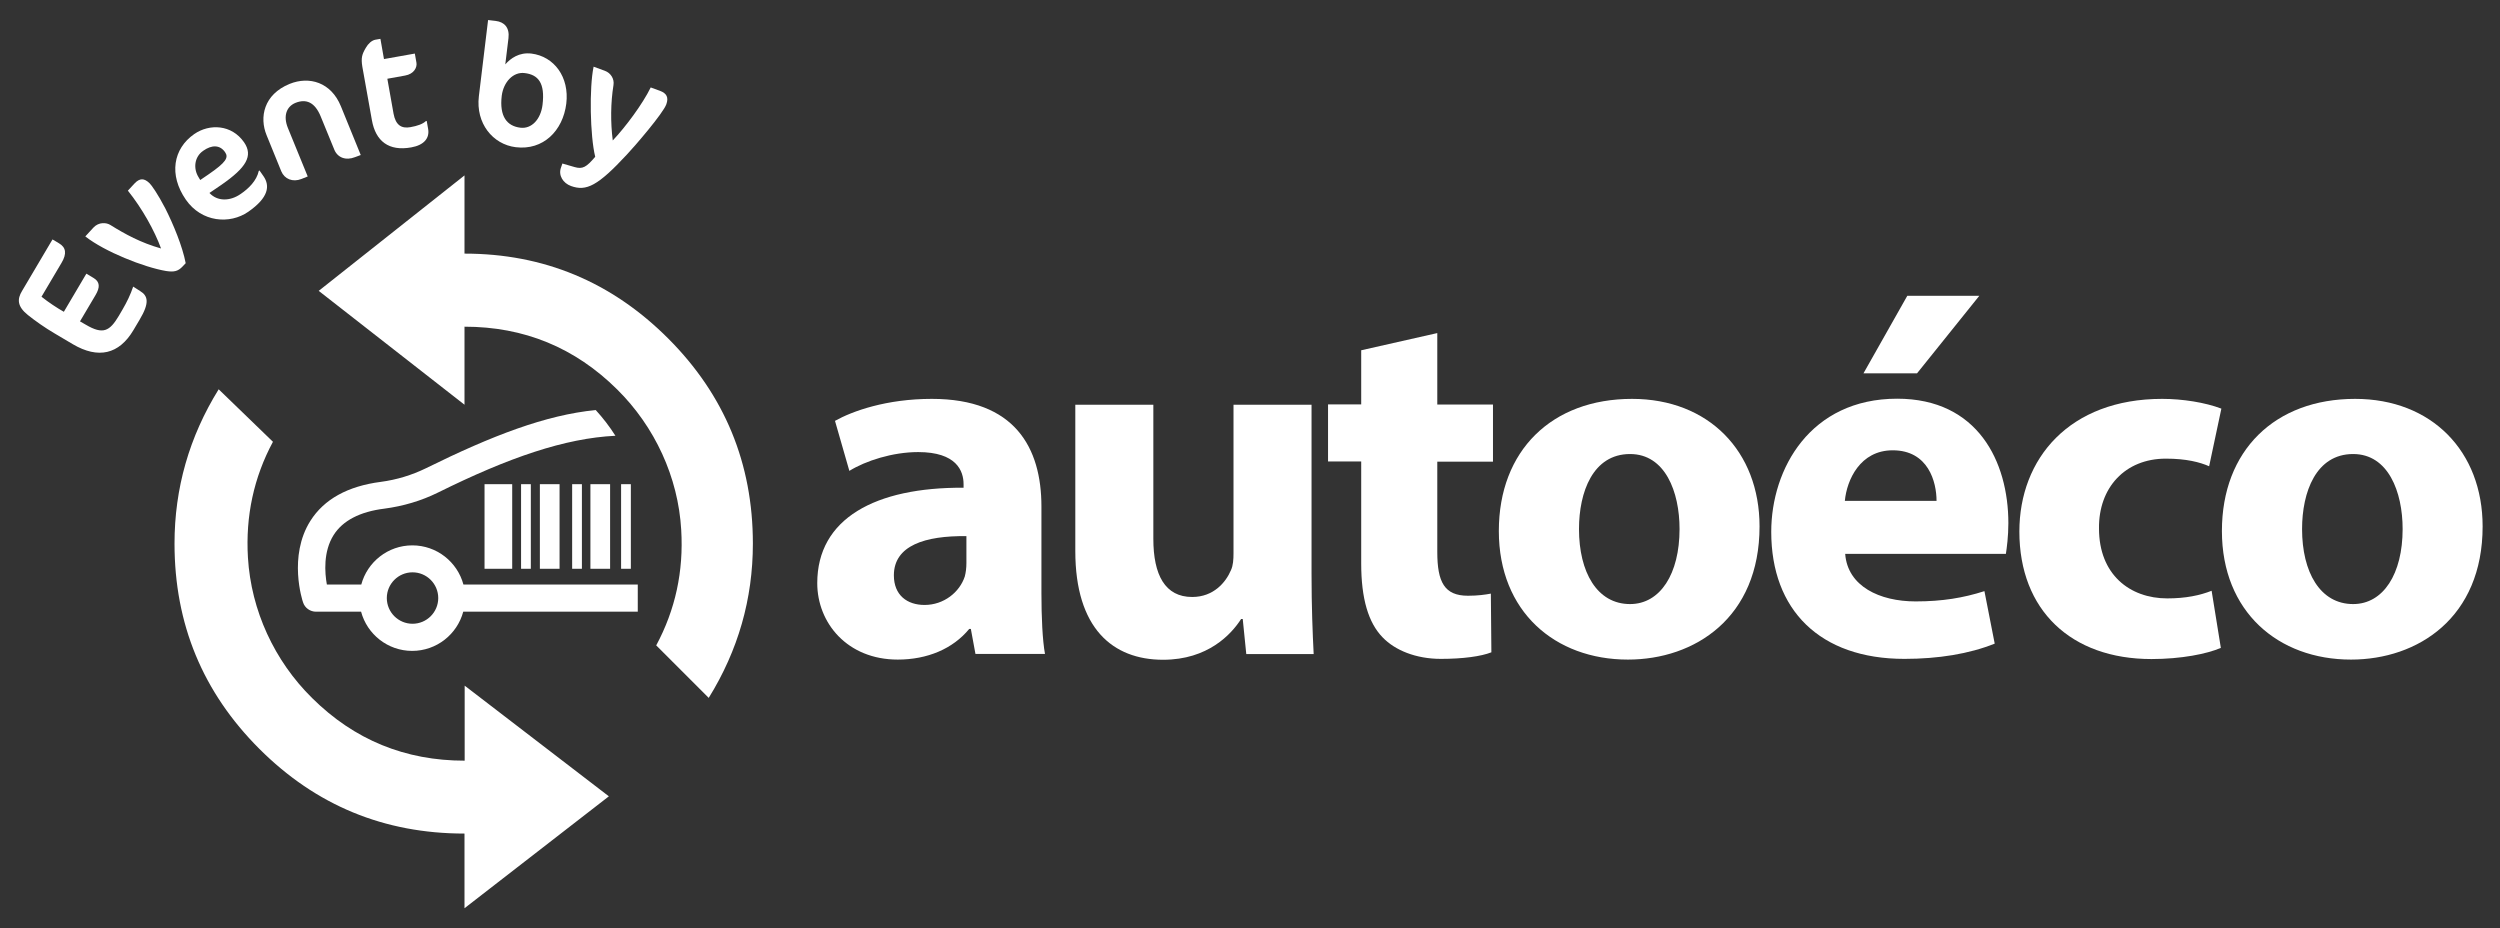 <?xml version="1.0" encoding="utf-8"?>
<!-- Generator: Adobe Illustrator 26.2.1, SVG Export Plug-In . SVG Version: 6.00 Build 0)  -->
<svg version="1.1" baseProfile="basic" id="couleur"
	 xmlns="http://www.w3.org/2000/svg" xmlns:xlink="http://www.w3.org/1999/xlink" x="0px" y="0px" viewBox="0 0 1409.6 523.5"
	 xml:space="preserve">
<rect x="0" y="0" width="1409.6" height="523.5" fill="#333333" stroke="none"/>
<g>
	<path fill="#FFFFFF" d="M550,368.7l-2.6-14.1h-0.9c-9.2,11.2-23.6,17.3-40.3,17.3c-28.5,0-45.4-20.7-45.4-43.1
		c0-36.5,32.8-54.1,82.5-53.8v-2c0-7.5-4-18.1-25.6-18.1c-14.4,0-29.6,4.9-38.8,10.6l-8.1-28.2c9.8-5.5,29-12.4,54.6-12.4
		c46.9,0,61.8,27.6,61.8,60.7v48.9c0,13.5,0.6,26.5,2,34.2H550z M544.8,302.3c-23-0.3-40.8,5.2-40.8,22.1c0,11.2,7.5,16.7,17.3,16.7
		c10.9,0,19.8-7.2,22.7-16.1c0.6-2.3,0.9-4.9,0.9-7.5V302.3z"/>
	<path fill="#FFFFFF" d="M739.5,323.6c0,18.4,0.6,33.4,1.2,45.2h-38l-2-19.8h-0.9c-5.5,8.6-18.7,23-44,23
		c-28.5,0-49.5-17.8-49.5-61.3v-82.5h44v75.6c0,20.4,6.6,32.8,21.9,32.8c12.1,0,19-8.3,21.9-15.2c1.2-2.6,1.4-6,1.4-9.5v-83.7h44
		V323.6z"/>
	<path fill="#FFFFFF" d="M810.4,187.8v40.3h31.4v32.2h-31.4v50.9c0,17,4,24.7,17.3,24.7c5.5,0,9.8-0.6,12.9-1.2l0.3,33.1
		c-5.8,2.3-16.1,3.7-28.5,3.7c-14.1,0-25.9-4.9-32.8-12.1c-8.1-8.3-12.1-21.9-12.1-41.7v-57.5h-18.7v-32.2h18.7v-30.5L810.4,187.8z"
		/>
	<path fill="#FFFFFF" d="M992.1,296.8c0,51.5-36.5,75.1-74.2,75.1c-41.1,0-72.8-27-72.8-72.5c0-45.4,29.9-74.5,75.1-74.5
		C963.4,224.9,992.1,254.5,992.1,296.8z M890.3,298.3c0,24.2,10.1,42.3,28.8,42.3c17,0,27.9-17,27.9-42.3c0-21-8.1-42.3-27.9-42.3
		C898.1,256,890.3,277.5,890.3,298.3z"/>
	<path fill="#FFFFFF" d="M1040.4,312.4c1.4,18.1,19.3,26.7,39.7,26.7c15,0,27-2,38.8-5.8l5.8,29.6c-14.4,5.8-31.9,8.6-50.9,8.6
		c-47.7,0-75.1-27.6-75.1-71.6c0-35.7,22.1-75.1,71-75.1c45.4,0,62.7,35.4,62.7,70.2c0,7.5-0.9,14.1-1.4,17.3H1040.4z M1091.9,282.4
		c0-10.6-4.6-28.5-24.7-28.5c-18.4,0-25.9,16.7-27,28.5H1091.9z M1116,166.8l-35.1,43.7h-30.2l24.7-43.7H1116z"/>
	<path fill="#FFFFFF" d="M1252.2,365.3c-7.8,3.4-22.4,6.3-39.1,6.3c-45.4,0-74.5-27.6-74.5-71.9c0-41.1,28.2-74.8,80.5-74.8
		c11.5,0,24.2,2,33.4,5.5l-6.9,32.5c-5.2-2.3-12.9-4.3-24.4-4.3c-23,0-38,16.4-37.7,39.4c0,25.9,17.3,39.4,38.5,39.4
		c10.4,0,18.4-1.7,25-4.3L1252.2,365.3z"/>
	<path fill="#FFFFFF" d="M1399.8,296.8c0,51.5-36.5,75.1-74.2,75.1c-41.1,0-72.8-27-72.8-72.5c0-45.4,29.9-74.5,75.1-74.5
		C1371.1,224.9,1399.8,254.5,1399.8,296.8z M1298,298.3c0,24.2,10.1,42.3,28.8,42.3c17,0,27.9-17,27.9-42.3c0-21-8.1-42.3-27.9-42.3
		C1305.8,256,1298,277.5,1298,298.3z"/>
</g>
<g>
	<path fill="#FFFFFF" d="M261.9,512.1V470c-45.3,0-83.8-15.9-115.7-47.8c-31.9-31.9-47.8-70.4-47.8-115.7c0-31.2,8.3-60.2,24.9-87
		l30.6,29.6c-10.8,20.1-15.5,41.9-14.1,65.3c1.8,29.8,14.9,58.2,36.2,79.2c23.8,23.6,52.5,35.3,86,35.3v-42.3l81.3,62.4L261.9,512.1
		"/>
</g>
<g>
	<path fill="#FFFFFF" d="M261.9,143c44.6,0,82.9,15.9,114.8,47.8c31.9,31.9,47.8,70.5,47.8,115.7c0,31.2-8.3,60.2-24.9,87L370,363.9
		c10.8-20.1,15.5-41.8,14.1-65.1c-1.7-29.8-14.9-58.2-36.1-79.2c-23.8-23.6-52.5-35.4-86.1-35.4v44L179.7,164l82.2-65.1V143z"/>
</g>
<path fill="#FFFFFF" d="M359.6,344.9l0-15.3h-98.3c-3.4-12.7-15-22.1-28.8-22.1c-13.8,0-25.4,9.4-28.8,22.1h-19.4
	c-1.2-6.7-2.1-18.5,3.8-27.9c5.1-8.1,14.8-13.2,28.6-14.9c10.6-1.4,20.8-4.4,30.3-9.1c40-19.8,71.5-30.6,100-32
	c-3.3-5.2-7-10-11.1-14.5c-28.2,2.8-58.2,14.3-95.7,32.8c-8,3.9-16.5,6.5-25.5,7.7c-18.6,2.4-32,9.8-39.7,22c-12.6,20-4.5,45-4.1,46
	c1,3.1,4,5.2,7.3,5.2h25.4c3.4,12.7,15,22.1,28.8,22.1c13.8,0,25.4-9.4,28.8-22.1H359.6z M232.6,351.7c-8,0-14.5-6.5-14.5-14.5
	c0-8,6.5-14.5,14.5-14.5c8,0,14.5,6.5,14.5,14.5C247.1,345.2,240.6,351.7,232.6,351.7z"/>
<rect x="293.8" y="273" fill="#FFFFFF" width="5.5" height="47.7"/>
<rect x="322.6" y="273" fill="#FFFFFF" width="5.5" height="47.7"/>
<rect x="350.2" y="273" fill="#FFFFFF" width="5.5" height="47.7"/>
<rect x="304.4" y="273" fill="#FFFFFF" width="11.1" height="47.7"/>
<rect x="332.9" y="273" fill="#FFFFFF" width="11.1" height="47.7"/>
<rect x="273.2" y="273" fill="#FFFFFF" width="15.6" height="47.7"/>
<g>
	<path fill="#FFFFFF" d="M79,164.1c4.4,2.7,5.5,6.5-0.3,16.2l-3.5,5.9c-8.1,13.6-19.8,16.3-34.1,7.9l-10.3-6.1
		c-5.3-3.1-11-7.1-15.1-10.4c-6.1-4.9-6-9-3.3-13.5L29.6,135l3.7,2.2c3.9,2.3,4.5,5.8,1.4,11l-11.3,19.1c3.7,3,9,6.5,12.6,8.5
		l12.7-21.5l4,2.4c3.7,2.2,3.8,5.3,1.1,9.8l-8.7,14.7l3.3,1.9c9.7,5.7,13.4,3.7,18.6-5l2.1-3.6c2.4-4.1,4.5-8.4,6-12.9L79,164.1z"/>
	<path fill="#FFFFFF" d="M93.2,117.5c4.5,8.9,9.7,21.4,11.5,30.9l-1.7,1.8c-2.6,2.8-4.9,3.3-9.4,2.6c-12.4-2.1-34.6-10.9-45.5-19.5
		l4.6-5c3-3.2,7.3-2.9,9.6-1.4c8.2,5.1,17.1,10,28.5,13.2c-3.7-10.1-10.6-22.5-18.7-32.6l3.7-4c3-3.2,5.5-3.1,8.5-0.2
		C85.4,104.3,89,109.4,93.2,117.5z"/>
	<path fill="#FFFFFF" d="M125,104.1l-6.9,4.7c4.4,4.8,11.6,4.8,17.7,0.5c4.4-3,8.9-7.4,10.1-12.9l0.4-0.3l2.3,3.3
		c3.7,5.4,2.9,12-8.6,20c-10.4,7.2-26.3,6-35.2-6.8c-9.7-14-7.2-28.7,4.7-37c8.7-6,21.1-5.4,28.1,4.6
		C142.9,87.9,138.8,94.5,125,104.1z M114.6,85c-5.1,3.5-5.7,10.1-2.6,15l0.9,1.5l4.7-3.2c9.9-6.8,11.4-9.5,9.3-12.5
		C124,81.6,119.4,81.6,114.6,85z"/>
	<path fill="#FFFFFF" d="M200.2,88.6c-5.3,2.1-9.9,0.2-11.7-4.2l-7.7-18.8c-3.3-8-8.2-10-14.2-7.6c-5.1,2.1-7,7.4-4.3,14.1
		l11.2,27.4l-3.5,1.4c-5,2-9.6,0-11.4-4.3l-8.3-20.4c-4.1-10-1.7-22.9,13-28.9c11.1-4.5,23.4-0.9,28.9,12.6l11.2,27.5L200.2,88.6z"
		/>
	<path fill="#FFFFFF" d="M206.3,26.9c1.3-2.3,3.3-4.1,5.3-4.5l2.9-0.5l2,11.4l17.4-3.1l0.9,5.1c0.5,2.6-1.3,6.4-6.4,7.3l-10,1.8
		l3.5,19.7c1.2,6.5,4.5,8.5,9.5,7.6c4-0.7,7-1.8,8.7-3.4l0.5-0.1l0.8,4.5c0.9,5.1-2.2,9.1-9.5,10.4c-12.7,2.3-20.1-3.5-22.2-15.3
		l-5.4-30.2C203.5,32.6,204.1,30.6,206.3,26.9z"/>
	<path fill="#FFFFFF" d="M290.8,83c-13-1.6-22.6-13.5-20.8-28.7l5.2-43l4.3,0.5c4.9,0.6,7.9,3.8,7.2,9.7l-1.8,14.8
		c3-3.4,7.8-6.9,14.7-6.1c12.9,1.6,21.5,13.3,19.7,28.2C317.4,73.8,306.2,84.9,290.8,83z M295.8,41.2c-6.4-0.8-11.9,5-12.9,12.8
		c-1.4,11.7,3,17.1,10.5,18c6.3,0.8,11.5-4.7,12.5-12.9C307.4,46.8,303.5,42.1,295.8,41.2z"/>
	<path fill="#FFFFFF" d="M322,104.9c-4.5-1.6-7.3-6-5.7-10.4l0.8-2.3l6.9,2c4.5,1.3,6.6,0.1,11.6-5.8c-2.9-11.8-3.4-39-0.9-50.8
		l6.3,2.3c3.3,1.2,5.5,4.5,4.9,8.1c-1.6,9.9-1.7,21.1-0.4,31.2c7.2-7.6,16.8-20.5,21.4-29.9l5.2,1.9c3.8,1.4,5,3.7,3.6,7.6
		c-1.8,5.1-18.1,24-22.2,28.3C337.1,104.8,330.6,108,322,104.9z"/>
</g>
</svg>

